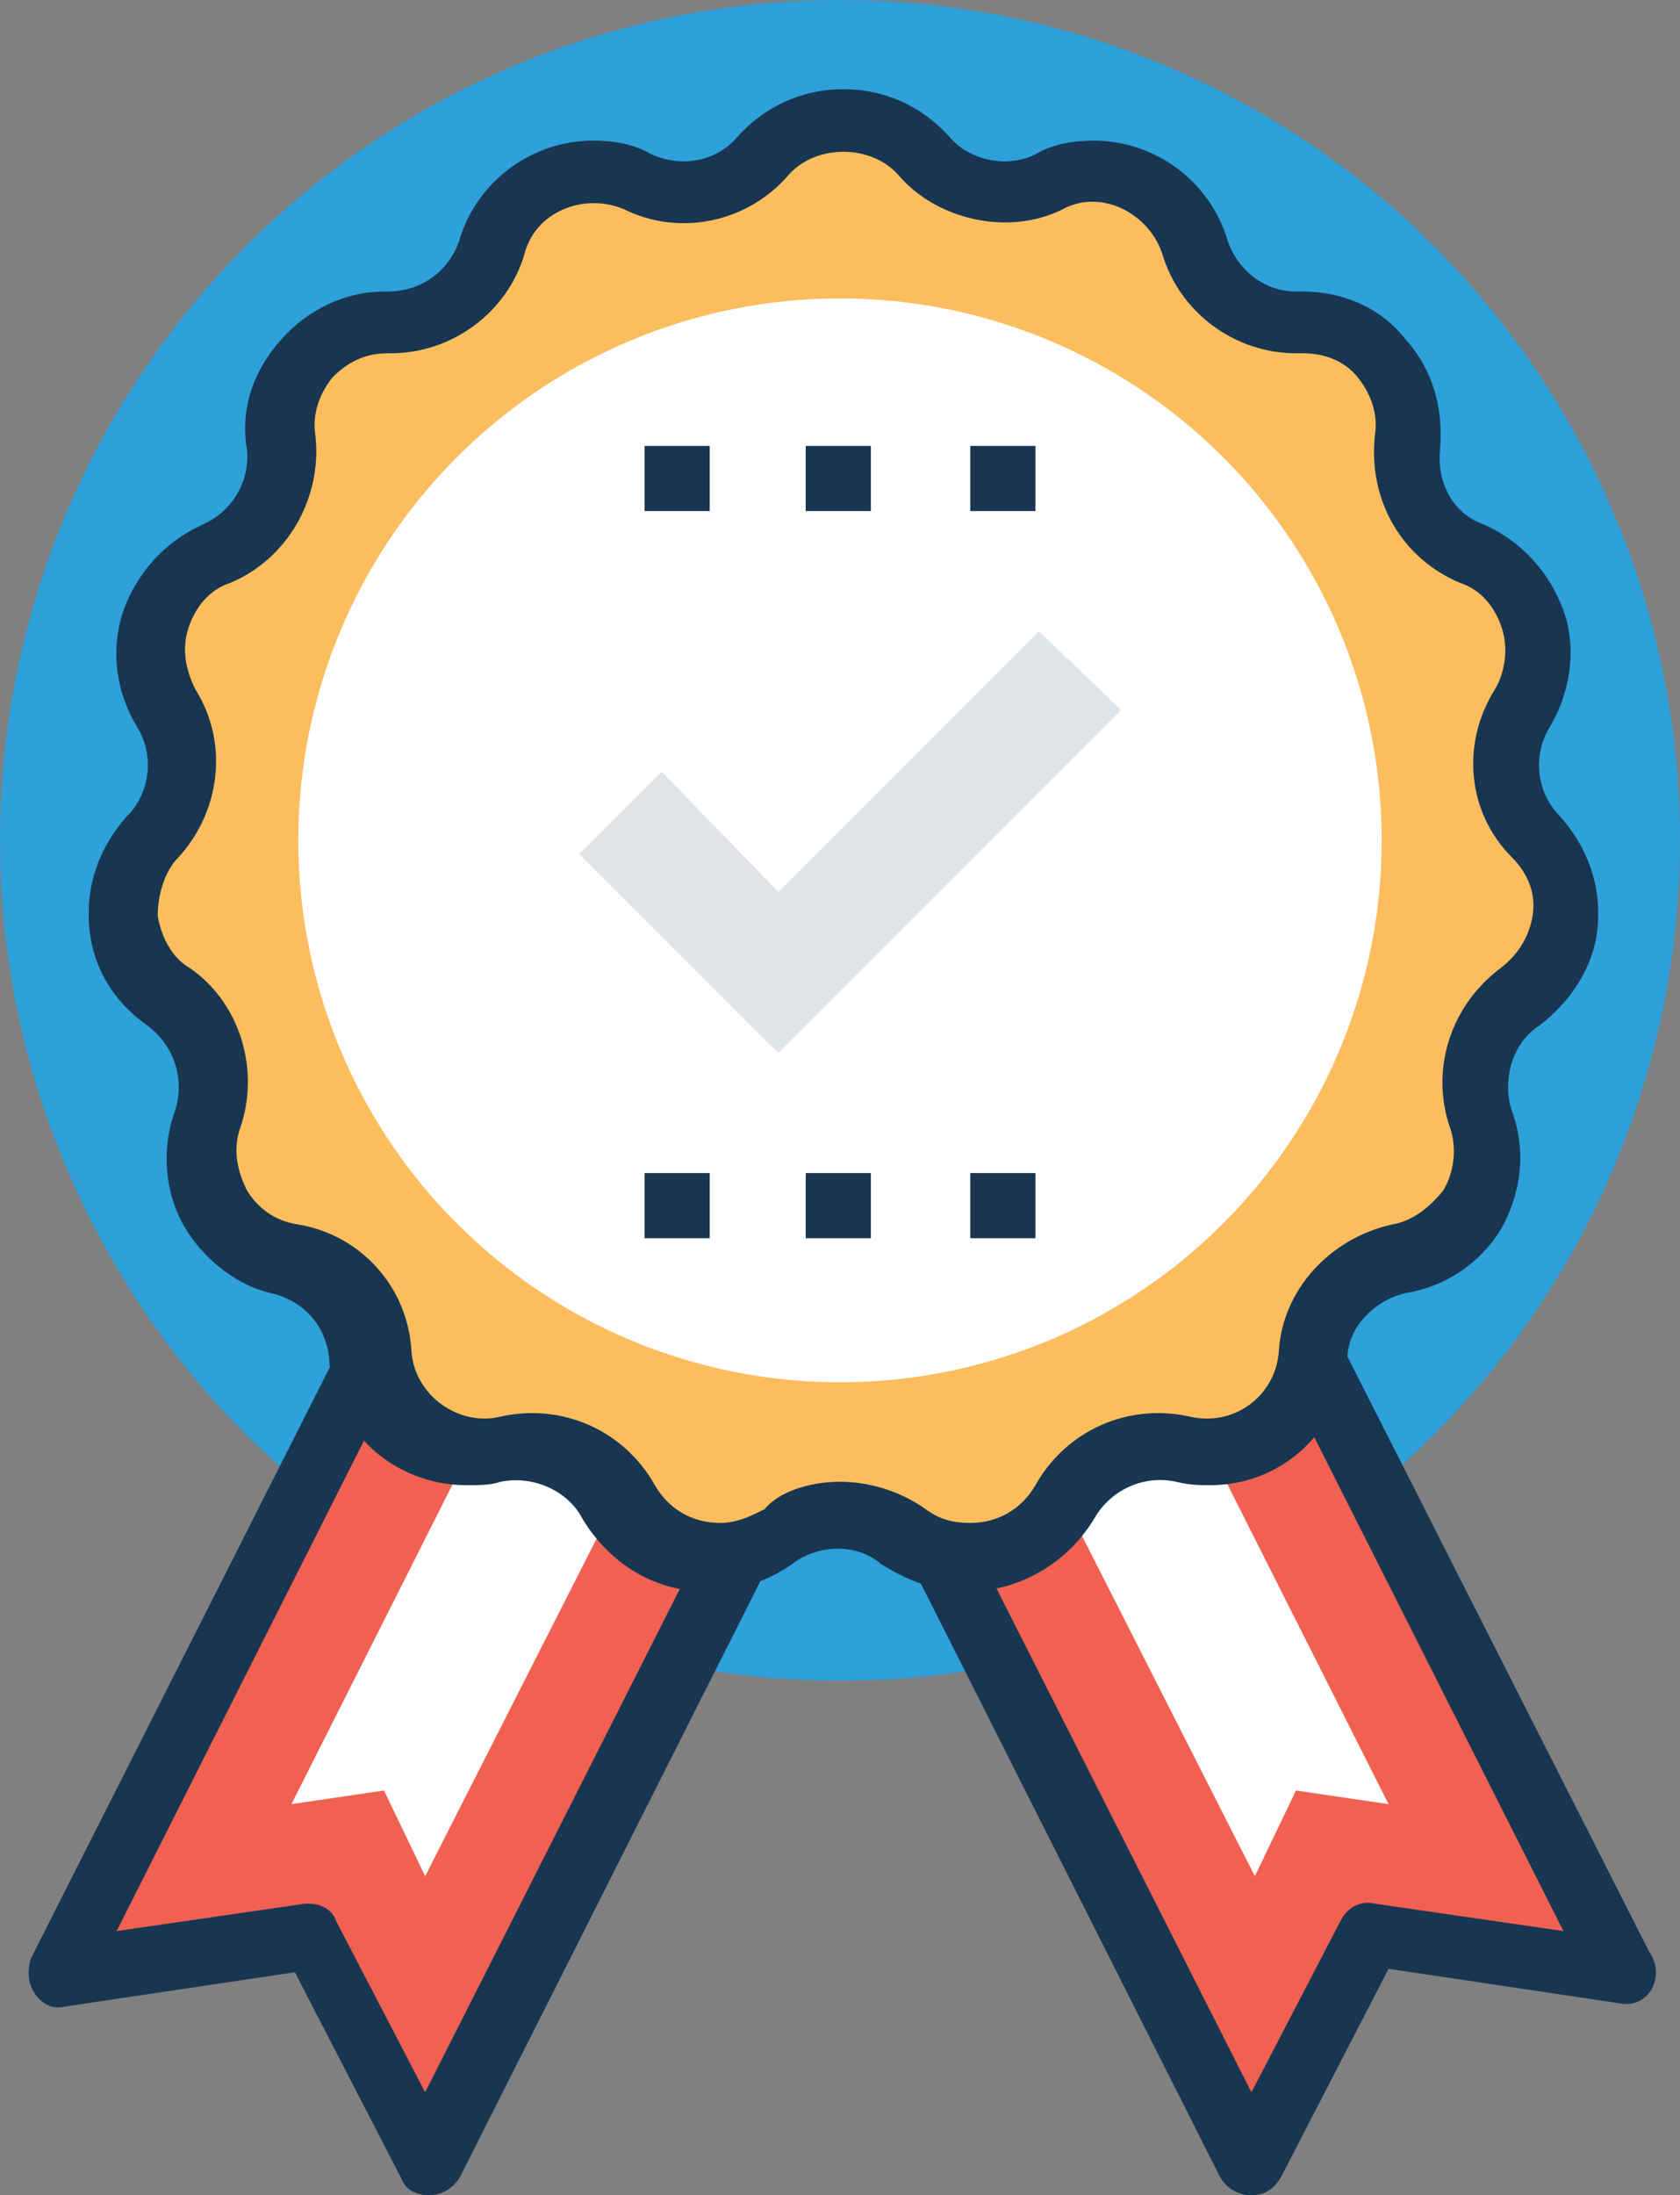 <?xml version="1.0" encoding="utf-8"?>
<!-- Generator: Adobe Illustrator 16.0.0, SVG Export Plug-In . SVG Version: 6.00 Build 0)  -->
<!DOCTYPE svg PUBLIC "-//W3C//DTD SVG 1.1//EN" "http://www.w3.org/Graphics/SVG/1.1/DTD/svg11.dtd">
<svg version="1.1" id="Capa_1" xmlns="http://www.w3.org/2000/svg" xmlns:xlink="http://www.w3.org/1999/xlink" x="0px" y="0px"
	 width="114.844px" height="150px" viewBox="42.578 0 114.844 150" enable-background="new 42.578 0 114.844 150"
	 xml:space="preserve">
<rect x="42.578" y="0" width="114.844" height="150" fill="#808080" stroke="none"/>
<circle fill="#2EA0DA" cx="100" cy="57.422" r="57.422"/>
<polygon fill="#F06151" points="153.438,135 136.328,132.188 128.125,147.656 87.109,66.563 112.422,53.672 "/>
<path fill="#183651" d="M128.125,150L128.125,150c-0.938,0-1.641-0.469-2.109-1.172L85,67.5c-0.234-0.469-0.234-1.172-0.234-1.641
	c0-0.469,0.703-0.938,1.171-1.406l25.313-12.891c1.172-0.469,2.344-0.234,3.047,0.938l41.016,80.859
	c1.172,1.641,0,3.984-2.109,3.516l-15.703-2.344l-7.266,14.063C129.766,149.531,129.063,150,128.125,150z M89.922,67.5
	l38.203,75.469l6.094-11.719c0.469-0.938,1.406-1.406,2.344-1.172l12.891,1.875l-37.969-75.234L89.922,67.5z"/>
<polygon fill="#FFFFFF" points="99.063,70.547 108.438,65.625 137.5,123.281 131.172,122.344 128.359,128.203 "/>
<polygon fill="#F06151" points="46.563,135 63.672,132.188 71.875,147.656 112.891,66.563 87.578,53.672 "/>
<path fill="#183651" d="M71.875,150c-0.938,0-1.641-0.469-1.875-1.172l-7.265-14.063l-15.703,2.344
	c-0.938,0.234-1.641-0.234-2.109-0.938s-0.469-1.641-0.234-2.344l41.016-81.094c0.469-1.172,1.875-1.641,3.047-0.938l25.313,12.656
	c0.469,0.234,0.938,0.703,1.172,1.406s0.234,1.172-0.234,1.641l-41.016,81.329C73.516,149.531,72.813,150,71.875,150L71.875,150z
	 M63.672,130.078c0.938,0,1.641,0.469,1.875,1.172l6.094,11.719L109.844,67.5L88.516,56.719l-37.969,75.234l12.891-1.875H63.672z"/>
<polygon fill="#FFFFFF" points="68.828,122.344 62.5,123.281 91.563,65.625 100.938,70.547 71.641,128.203 "/>
<path fill="#FBBD5E" d="M95.547,105L95.547,105c-3.516,2.813-8.672,1.641-10.781-2.344l0,0c-1.641-2.813-4.922-4.453-7.969-3.516
	l0,0c-4.218,0.938-8.438-2.109-8.906-6.563l0,0c-0.235-3.281-2.579-5.859-5.859-6.563l0,0c-4.453-0.703-7.031-5.391-5.391-9.609l0,0
	c1.171-3.046,0-6.562-2.813-8.437l0,0c-3.75-2.578-4.219-7.734-1.172-11.016l0,0c2.344-2.344,2.578-5.859,0.938-8.672l0,0
	c-2.344-3.75-0.703-8.672,3.281-10.547l0,0c3.047-1.171,4.922-4.453,4.453-7.5l0,0c-0.703-4.453,2.813-8.203,7.266-8.203l0,0
	c3.281,0,6.094-2.109,7.031-5.156l0,0c1.172-4.219,6.094-6.329,10.078-4.453l0,0c3.047,1.406,6.563,0.703,8.672-1.875l0,0
	c2.812-3.281,8.203-3.281,11.015,0l0,0c2.109,2.579,5.625,3.282,8.672,1.875l0,0c3.984-1.875,8.672,0.234,10.078,4.453l0,0
	c0.938,3.047,3.75,5.156,7.032,5.156l0,0c4.452-0.235,7.969,3.75,7.265,8.203l0,0c-0.469,3.282,1.406,6.329,4.453,7.5l0,0
	c4.219,1.641,5.625,6.563,3.281,10.547l0,0c-1.641,2.813-1.406,6.328,0.938,8.672l0,0c3.047,3.282,2.579,8.438-1.171,11.016l0,0
	c-2.813,1.875-3.75,5.391-2.813,8.437l0,0c1.406,4.219-1.172,8.672-5.391,9.609l0,0c-3.281,0.703-5.625,3.281-5.859,6.563l0,0
	c-0.234,4.453-4.453,7.5-8.906,6.563l0,0c-3.281-0.703-6.563,0.703-7.969,3.516l0,0c-2.109,3.984-7.266,4.922-10.781,2.344l0,0
	C101.875,103.125,98.125,103.125,95.547,105z"/>
<path fill="#183651" d="M108.672,108.75c-2.109,0-3.984-0.703-5.859-1.875c-1.641-1.406-4.219-1.406-6.094,0
	c-1.641,1.172-3.75,1.875-5.859,1.875c-3.515,0-6.562-1.875-8.438-4.922c-0.938-1.875-3.281-3.047-5.625-2.578
	c-0.703,0.234-1.406,0.234-2.344,0.234c-4.922,0-9.141-3.75-9.375-8.672c-0.234-2.344-1.875-3.984-3.984-4.453
	s-4.453-2.109-5.859-4.453s-1.641-5.391-0.703-7.969c0.703-2.11,0-4.454-1.875-5.86c-2.344-1.641-3.75-3.984-3.985-6.796
	c-0.234-2.813,0.703-5.391,2.579-7.5c1.641-1.641,1.875-4.219,0.703-6.094c-1.406-2.344-1.875-5.156-0.938-7.969
	c0.938-2.578,2.812-4.688,5.391-5.859c2.109-0.938,3.281-3.047,3.047-5.156c-0.469-2.813,0.468-5.391,2.344-7.5
	c1.875-2.109,4.453-3.281,7.031-3.281h0.234c2.344,0,4.219-1.406,4.922-3.516c1.172-3.984,4.922-6.797,9.141-6.797
	c1.406,0,2.813,0.234,3.984,0.938c2.109,0.938,4.453,0.469,5.859-1.172c1.875-2.109,4.453-3.281,7.266-3.281
	s5.391,1.172,7.266,3.281c1.406,1.641,3.984,2.109,5.859,1.172c1.172-0.703,2.578-0.938,3.984-0.938
	c4.219,0,7.969,2.813,9.141,6.797c0.703,2.109,2.578,3.516,4.688,3.516h0.469c2.813,0,5.391,1.171,7.031,3.281
	c1.875,2.109,2.578,4.688,2.344,7.5c-0.234,2.344,0.938,4.453,3.047,5.156c2.578,1.171,4.453,3.281,5.391,5.859
	c0.938,2.579,0.469,5.625-0.938,7.969c-1.172,1.875-0.938,4.453,0.703,6.094c1.875,2.109,2.813,4.688,2.578,7.5
	c-0.234,2.812-1.875,5.156-3.984,6.796c-1.875,1.172-2.578,3.75-1.875,5.86c0.938,2.578,0.703,5.391-0.703,7.969
	c-1.406,2.344-3.75,3.984-6.563,4.453c-2.109,0.469-3.984,2.344-3.984,4.453c-0.469,4.922-4.453,8.672-9.375,8.672
	c-0.703,0-1.406,0-2.344-0.234c-2.109-0.469-4.453,0.469-5.625,2.578C115.469,106.875,112.188,108.75,108.672,108.75z M100,101.25
	c2.109,0,4.219,0.703,5.859,1.875c0.938,0.703,1.875,0.938,3.047,0.938c1.875,0,3.516-0.938,4.453-2.578
	c2.109-3.75,6.328-5.625,10.547-4.688c3.047,0.703,5.859-1.406,6.094-4.453c0.234-4.219,3.516-7.734,7.734-8.672
	c1.406-0.234,2.578-1.172,3.516-2.344c0.703-1.172,0.938-2.813,0.469-4.219c-1.406-3.984,0-8.438,3.516-11.016
	c1.172-0.938,1.875-2.109,2.109-3.516s-0.234-2.813-1.406-3.984c-3.047-3.047-3.516-7.734-1.172-11.484
	c0.703-1.172,0.938-2.813,0.469-4.219s-1.406-2.578-2.813-3.047c-3.984-1.641-6.328-5.625-5.859-10.078
	c0.234-1.406-0.234-2.813-1.172-3.984s-2.344-1.641-3.75-1.641h-0.469c-4.219,0-7.969-2.813-9.141-6.797
	c-0.938-2.813-4.219-4.453-6.797-3.047c-3.75,1.875-8.672,0.703-11.25-2.344c-1.875-2.109-5.625-2.109-7.5,0
	c-2.813,3.281-7.5,4.219-11.25,2.344c-2.813-1.172-6.094,0.234-6.797,3.047c-1.172,3.984-4.922,6.797-9.141,6.797h-0.234
	c-1.641,0-2.813,0.703-3.75,1.641c-0.938,1.172-1.406,2.578-1.172,3.984c0.469,4.219-1.875,8.438-5.859,10.078
	c-1.406,0.469-2.344,1.641-2.813,3.047c-0.468,1.406-0.234,2.813,0.469,4.219c2.344,3.75,1.641,8.438-1.172,11.484
	c-0.938,0.938-1.406,2.578-1.406,3.984c0.235,1.406,0.938,2.813,2.109,3.516c3.516,2.344,4.922,7.031,3.516,11.016
	c-0.469,1.406-0.234,2.813,0.469,4.219c0.703,1.172,1.875,2.109,3.516,2.344c4.218,0.703,7.5,4.219,7.734,8.672
	c0.234,3.047,3.281,5.156,6.094,4.453c4.218-0.938,8.438,0.938,10.547,4.688c0.938,1.641,2.578,2.578,4.453,2.578
	c1.172,0,2.109-0.469,3.047-0.938C95.781,101.953,97.891,101.25,100,101.25z"/>
<circle fill="#FFFFFF" cx="100" cy="57.422" r="37.031"/>
<polygon fill="#E0E4E8" points="95.781,71.953 82.188,58.359 87.813,52.734 95.781,60.938 113.594,43.125 119.219,48.516 "/>
<g>
	<rect x="86.641" y="30.469" fill="#183651" width="4.453" height="4.453"/>
	<rect x="97.656" y="30.469" fill="#183651" width="4.453" height="4.453"/>
	<rect x="108.906" y="30.469" fill="#183651" width="4.453" height="4.453"/>
	<rect x="86.641" y="80.156" fill="#183651" width="4.453" height="4.453"/>
	<rect x="97.656" y="80.156" fill="#183651" width="4.453" height="4.453"/>
	<rect x="108.906" y="80.156" fill="#183651" width="4.453" height="4.453"/>
</g>
</svg>
